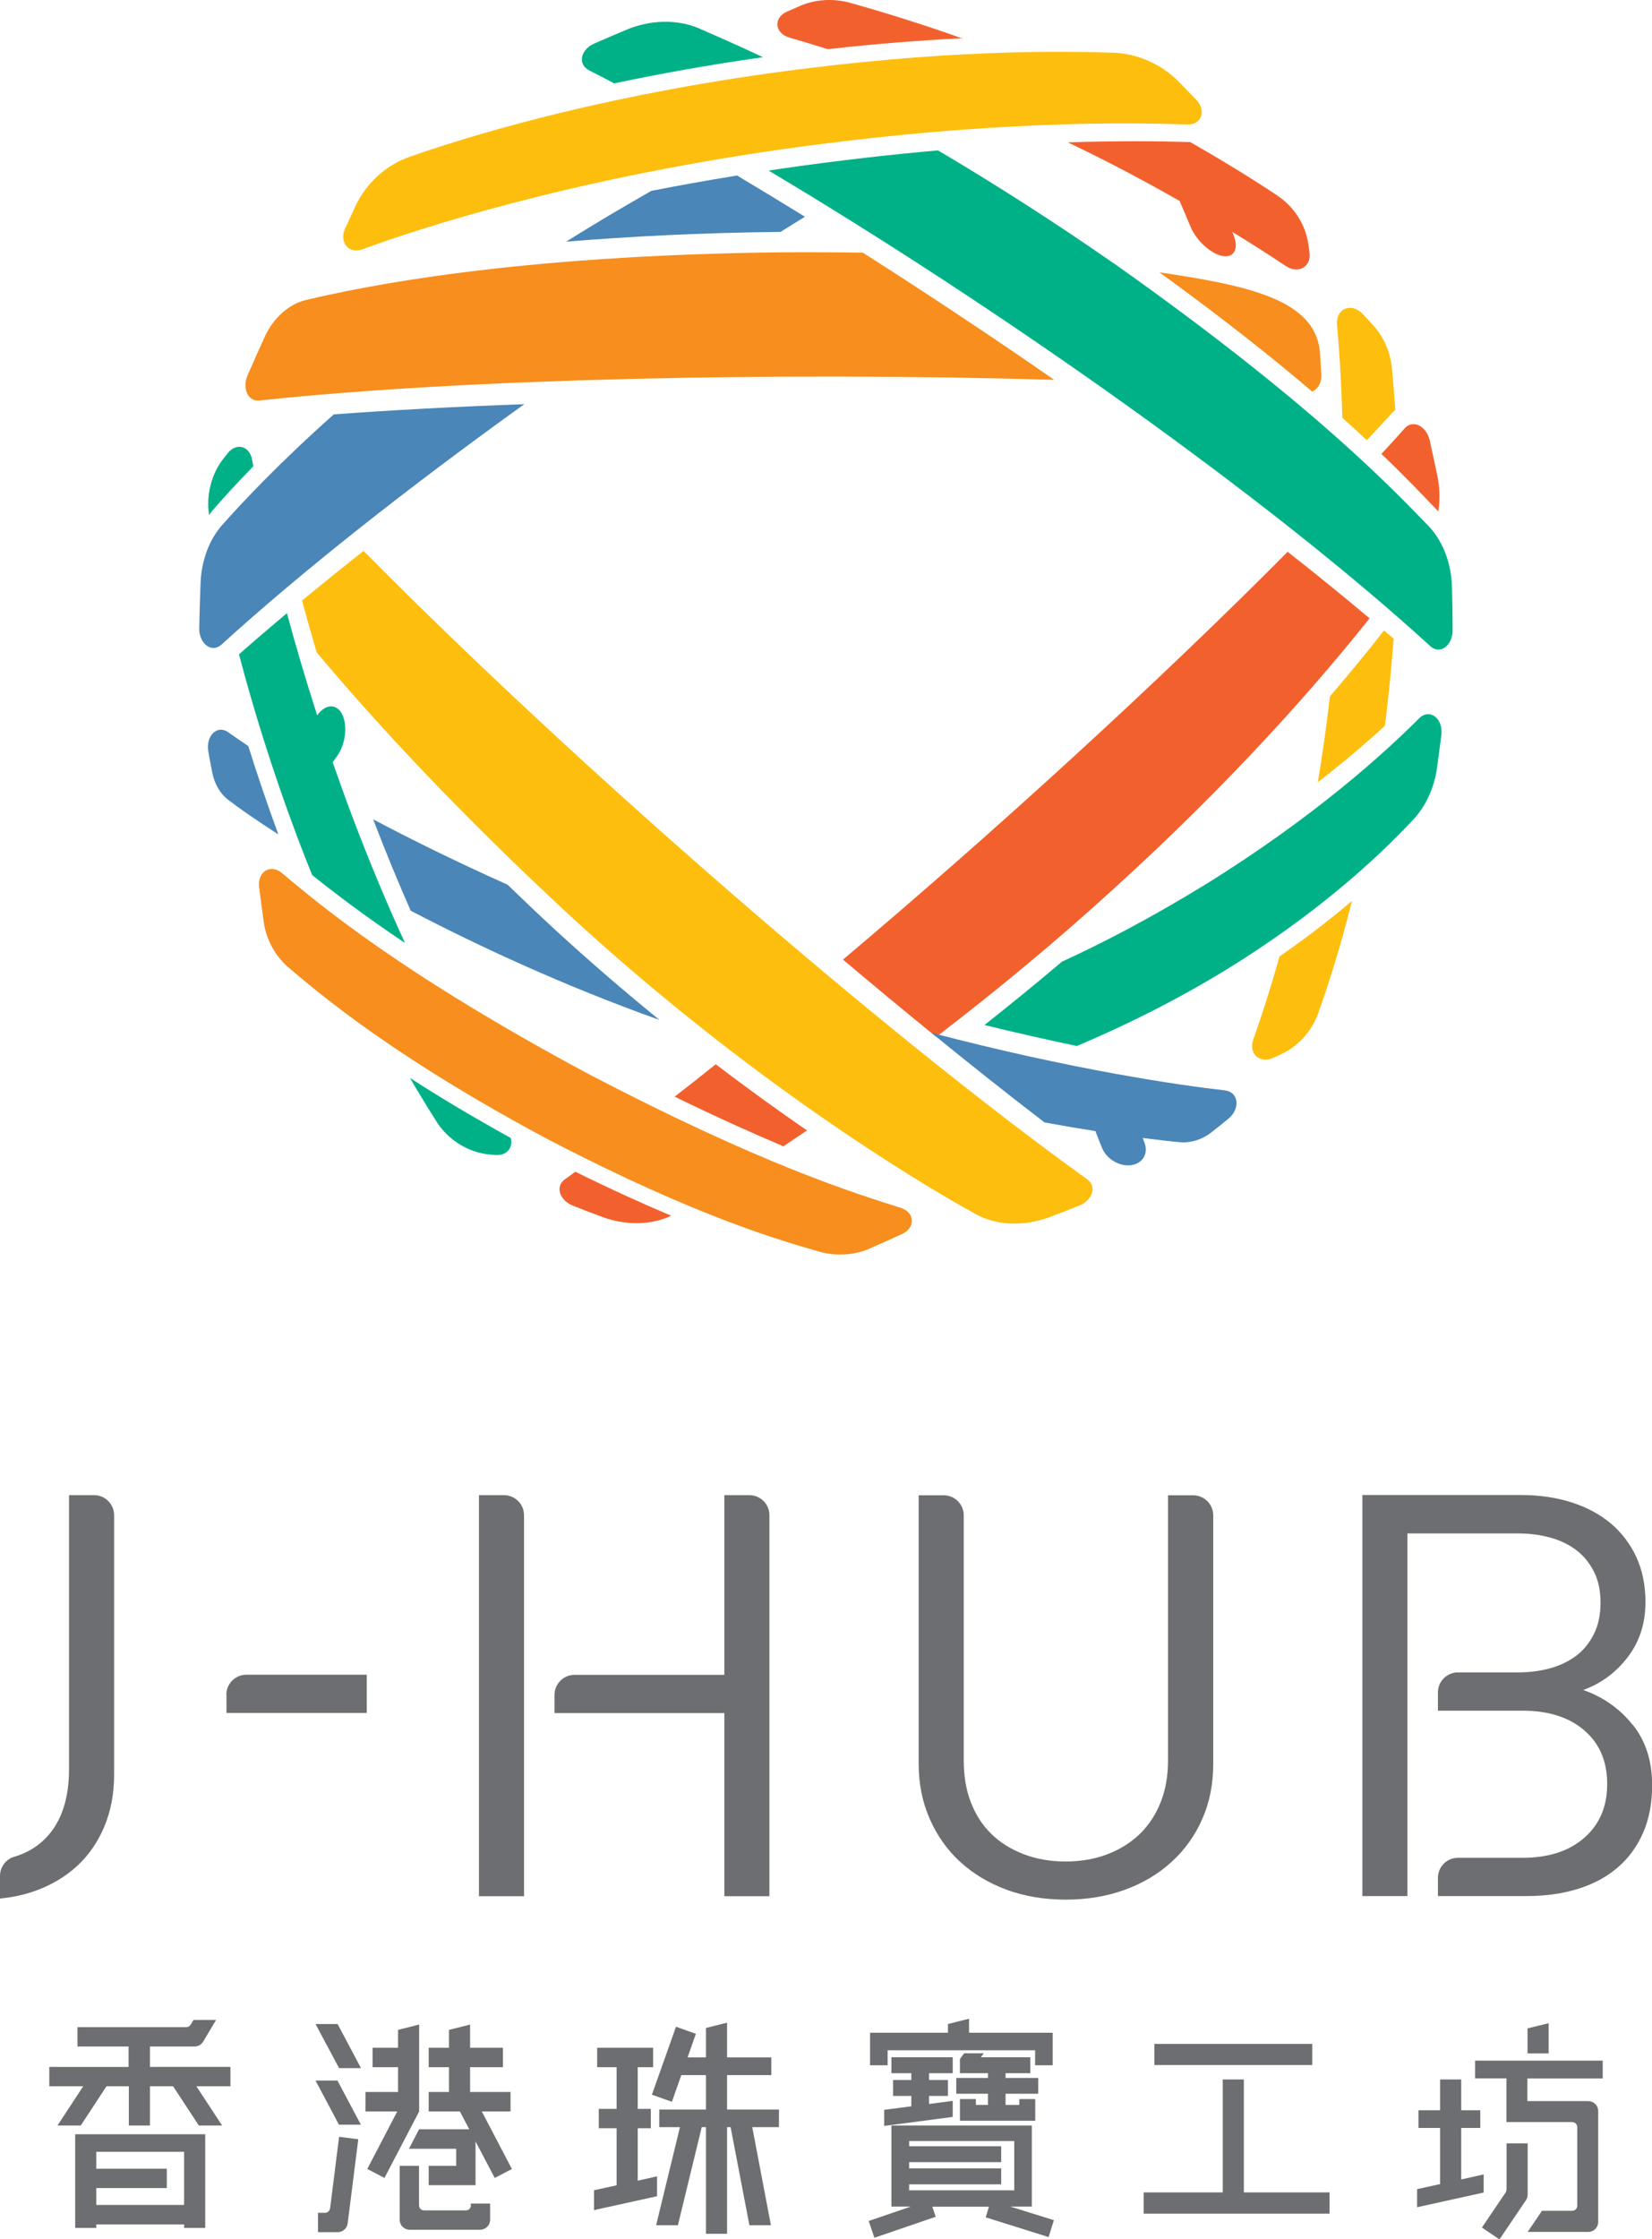 <?xml version="1.0" encoding="UTF-8"?>
<svg id="_圖層_2" data-name="圖層 2" xmlns="http://www.w3.org/2000/svg" viewBox="0 0 121.31 164.37">
  <defs>
    <style>
      .cls-1 {
        fill: #febe0e;
      }

      .cls-2 {
        fill: #f78e1d;
      }

      .cls-3 {
        fill: #4a86b7;
      }

      .cls-4 {
        fill: #6d6e71;
      }

      .cls-5 {
        fill: #f2612d;
      }

      .cls-6 {
        fill: #00b188;
      }
    </style>
  </defs>
  <g id="Layer_1" data-name="Layer 1">
    <g>
      <path class="cls-1" d="M98.58,30.68c.65.58,1.24,1.12,1.79,1.63.67-.71,1.32-1.41,1.93-2.08.05-.05.11-.09.16-.14-.09-1.31-.18-2.37-.26-3.16-.12-1.13-.61-2.23-1.38-3.07-.24-.27-.49-.53-.74-.8-.82-.89-2-.43-1.9.77.15,1.64.31,3.96.39,6.86Z"/>
      <path class="cls-1" d="M101.69,53.29c.11-.83.21-1.68.3-2.55.14-1.33.25-2.61.35-3.86-.23-.2-.47-.4-.71-.6-1.13,1.45-2.46,3.07-3.97,4.84-.26,2.22-.56,4.32-.89,6.3,2.02-1.57,3.66-2.98,4.92-4.14Z"/>
      <path class="cls-1" d="M93.95,70.23c-.74,2.63-1.42,4.68-1.92,6.07-.37,1.04.47,1.8,1.46,1.35.18-.08.37-.16.55-.25,1.24-.56,2.27-1.67,2.74-2.98.62-1.72,1.56-4.54,2.5-8.29-1.5,1.27-3.27,2.66-5.33,4.08Z"/>
      <path class="cls-6" d="M104.2,52.74c-2.55,2.55-7.73,7.26-15.71,12.2-4.08,2.5-7.62,4.33-10.51,5.65-1.92,1.63-3.83,3.18-5.69,4.65,2.45.6,4.73,1.11,6.79,1.54,3.5-1.48,7.93-3.62,12.33-6.46,6.4-4.12,10.44-8.09,12.38-10.17.92-.99,1.53-2.33,1.73-3.77.11-.8.22-1.61.32-2.41.16-1.23-.85-2.02-1.65-1.23Z"/>
      <path class="cls-1" d="M79.87,86.59c-14.94-10.72-37.61-30.4-53.17-46.15-1.57,1.23-3.07,2.45-4.52,3.64.32,1.2.68,2.46,1.07,3.8,3.85,4.6,9.87,11.24,18.58,19.31,13.06,12.01,25.3,19.45,29.82,21.93,1.52.85,3.56.92,5.42.22.73-.27,1.45-.55,2.17-.84.97-.38,1.32-1.4.62-1.91Z"/>
      <path class="cls-5" d="M105.59,37.51s.02.02.03.03c.13-.84.11-1.73-.07-2.61-.18-.86-.37-1.73-.56-2.59-.23-1.05-1.23-1.57-1.82-.92-.55.62-1.13,1.26-1.73,1.9,2,1.91,3.29,3.3,4.15,4.19Z"/>
      <path class="cls-5" d="M94.56,40.5c-9.42,9.49-21.37,20.42-32.66,29.94,2.33,1.96,4.62,3.86,6.85,5.67,4.21-3.22,8.69-6.9,13.1-10.93,8.66-7.87,14.82-14.89,18.72-19.79-1.89-1.59-3.9-3.23-6.02-4.89Z"/>
      <path class="cls-5" d="M57.53,84.14c.56-.37,1.13-.76,1.73-1.16-2.07-1.43-4.33-3.05-6.7-4.86-1.02.82-2.03,1.61-3.02,2.38,3.08,1.5,5.73,2.69,7.98,3.64Z"/>
      <path class="cls-5" d="M42.25,86.01c-.27.19-.54.39-.8.58-.69.51-.35,1.53.62,1.91.7.28,1.4.55,2.11.81,1.74.66,3.63.63,5.11-.07-2.04-.86-4.38-1.92-7.04-3.23Z"/>
      <path class="cls-3" d="M54.13,12.88c-2.2.36-4.31.74-6.3,1.13-1.95,1.11-4.07,2.36-6.26,3.73,4.46-.37,9.7-.65,15.75-.72.6-.38,1.19-.74,1.79-1.11-1.69-1.04-3.35-2.05-4.99-3.03Z"/>
      <path class="cls-3" d="M24.51,30.42c-3.91,3.47-6.68,6.41-8.18,8.1-.97,1.09-1.53,2.62-1.6,4.24-.04,1.11-.08,2.22-.1,3.33-.03,1.15.91,1.88,1.63,1.23,5.92-5.39,13.77-11.57,22.24-17.65-5,.18-9.72.43-14,.75Z"/>
      <path class="cls-2" d="M63.34,18.55c-1.82-.03-3.72-.04-5.69-.03-20.16.2-31.23,2.57-35.18,3.5-1.26.3-2.39,1.32-3.02,2.68-.43.95-.86,1.9-1.27,2.85-.41.95.03,1.94.86,1.85,14.97-1.61,38.19-2.11,58.37-1.52-4.64-3.22-9.4-6.37-14.06-9.34Z"/>
      <path class="cls-2" d="M85.14,19.99c4.68,3.39,8.34,6.3,11.21,8.75.43-.18.71-.66.68-1.23-.04-.59-.07-1.17-.11-1.75-.42-3.77-5.24-4.8-11.78-5.77Z"/>
      <path class="cls-2" d="M63.89,91.64c-1.12.49-2.44.58-3.64.26-2.75-.8-8.83-2.46-19.92-8.22-11.45-6.1-16.86-10.73-19.2-12.71-.94-.83-1.58-2.02-1.76-3.27-.12-.85-.23-1.71-.34-2.57-.15-1.14.84-1.76,1.69-1.03,2.74,2.3,8.75,7.35,22.24,14.6,13,6.82,19.89,8.91,23.15,9.95,1.09.33,1.14,1.48.11,1.94-.78.36-1.55.7-2.32,1.04Z"/>
      <path class="cls-1" d="M25.36,16.74c.25-.55.5-1.09.75-1.63.78-1.66,2.24-2.99,3.94-3.59,4.01-1.4,13.02-4.24,26.28-6.12,13.04-1.81,21.52-1.65,25.47-1.53,1.74.07,3.48.84,4.74,2.11.43.44.86.88,1.29,1.33.78.8.41,1.87-.65,1.83-4.28-.15-14.69-.33-29.97,1.85-15.52,2.23-26.39,5.76-30.6,7.31-1.02.37-1.73-.54-1.26-1.56Z"/>
      <path class="cls-6" d="M106.62,43.09c-.04-1.7-.64-3.32-1.68-4.44-2.51-2.57-8.36-8.86-22.98-19.2-4.85-3.37-9.22-6.13-13.08-8.41-3.43.3-7.25.73-11.44,1.33-.34.05-.67.1-1,.15,16.95,10.1,36.64,23.98,48.6,34.92.72.64,1.64-.06,1.63-1.2,0-1.05-.02-2.1-.05-3.14Z"/>
      <path class="cls-6" d="M43.23,5.15c.61.31,1.24.64,1.87.97,3.23-.68,6.88-1.35,10.93-1.92-2.02-.95-3.61-1.64-4.73-2.13-1.59-.67-3.55-.62-5.29.11-.79.33-1.59.67-2.38,1.02-.99.43-1.23,1.51-.39,1.95Z"/>
      <path class="cls-3" d="M37.27,64.94c-3.77-1.69-7.06-3.31-9.87-4.8.93,2.42,1.85,4.65,2.76,6.71,5.08,2.65,11.3,5.53,18.27,8.02-2.47-2.01-5.03-4.2-7.62-6.58-1.24-1.14-2.41-2.26-3.54-3.35Z"/>
      <path class="cls-3" d="M89.96,80.04c-3.35-.38-11.09-1.49-21.57-4.23,2.9,2.36,5.69,4.57,8.31,6.58,1.36.25,2.61.46,3.75.64.02.06.03.11.05.17.14.35.28.71.42,1.05.33.83,1.29,1.39,2.13,1.28.85-.11,1.3-.84.99-1.66-.04-.11-.09-.23-.13-.34,1.18.15,2.1.26,2.72.31.78.08,1.66-.19,2.35-.74.41-.32.81-.64,1.21-.97.91-.74.78-1.97-.24-2.09Z"/>
      <path class="cls-3" d="M16.75,53.74c-.82-.56-1.66.29-1.45,1.44.09.5.18,1,.28,1.5.16.86.61,1.62,1.22,2.06.68.53,1.92,1.4,3.64,2.51-.84-2.29-1.57-4.46-2.21-6.49-.58-.39-1.08-.73-1.49-1.02Z"/>
      <path class="cls-6" d="M18.51,33.73c-.19-1.01-1.16-1.25-1.78-.47-.11.13-.22.27-.32.4-.89,1.12-1.28,2.69-1.06,4.14.1-.13.2-.27.31-.39.71-.82,1.7-1.91,2.94-3.18-.03-.17-.06-.34-.09-.5Z"/>
      <path class="cls-6" d="M37.5,83.53c-2.87-1.59-5.32-3.06-7.4-4.41.79,1.36,1.48,2.46,2,3.28.86,1.32,2.35,2.22,3.89,2.35.13.01.25.02.38.03.84.07,1.34-.55,1.13-1.26Z"/>
      <path class="cls-6" d="M24.43,55.95c.11-.15.22-.31.33-.46.61-.85.78-2.23.37-3.05-.41-.82-1.24-.78-1.84.07-.87-2.71-1.61-5.23-2.22-7.5-1.23,1.03-2.41,2.04-3.52,3.02.99,3.77,2.36,8.3,4.29,13.44.36.95.72,1.87,1.08,2.76,1.51,1.21,3.69,2.89,6.82,4.99-1.27-2.76-2.59-5.89-3.91-9.39-.5-1.33-.96-2.62-1.4-3.88Z"/>
      <path class="cls-5" d="M58.76.43c-.32.14-.63.28-.95.41-1.03.45-.95,1.59.16,1.92.79.23,1.74.51,2.81.85,3.74-.42,7.03-.66,9.86-.8-3.44-1.22-6.44-2.11-8.24-2.61-1.2-.33-2.53-.25-3.64.23Z"/>
      <path class="cls-5" d="M96.07,17.93c-.18-1.4-1.03-2.75-2.28-3.58-1.46-.98-3.72-2.4-6.39-3.92-1.96-.06-4.98-.11-8.99.02,2.89,1.37,5.7,2.87,8.21,4.3.27.62.54,1.25.8,1.89.43,1.02,1.49,1.99,2.35,2.15.86.16,1.22-.55.8-1.57-.03-.07-.06-.13-.08-.2,1.6.98,2.95,1.85,3.93,2.51.91.6,1.87.06,1.74-.96-.03-.21-.05-.43-.08-.64Z"/>
    </g>
    <g>
      <rect class="cls-4" x="84.77" y="150.03" width="11.59" height="1.55"/>
      <polygon class="cls-4" points="113.72 148.51 112.17 148.89 112.17 150.73 113.72 150.73 113.72 148.51"/>
      <polygon class="cls-4" points="65.18 150.5 76.01 150.5 76.01 151.6 77.3 151.6 77.3 149.21 71.16 149.21 71.16 148.18 69.61 148.57 69.61 149.21 63.89 149.21 63.89 151.6 65.18 151.6 65.18 150.5"/>
      <polygon class="cls-4" points="23.17 148.57 24.9 151.81 26.51 151.81 24.79 148.57 23.17 148.57"/>
      <g>
        <polygon class="cls-4" points="91.34 160.93 91.34 152.64 89.79 152.64 89.79 160.93 83.98 160.93 83.98 162.49 97.63 162.49 97.63 160.93 91.34 160.93"/>
        <path class="cls-4" d="M16.91,151.72h-5.9v-1.5h3.28c.26,0,.5-.14.63-.36l.95-1.59h-1.66l-.21.35c-.07.11-.19.18-.32.18h-7.99v1.42h3.75v1.5H3.62v1.42h2.49l-1.89,2.88h1.71l1.89-2.88h1.64v2.88h1.55v-2.88h1.7l1.89,2.88h1.71l-1.89-2.88h2.5v-1.42Z"/>
        <path class="cls-4" d="M13.52,156.66h-6.45s-1.55,0-1.55,0v6.88h1.55v-.26h6.45v.26h1.55v-6.88h-1.55ZM7.07,161.85v-1.24h5.18v-1.42h-5.18v-1.24h6.45v3.9h-6.45Z"/>
        <path class="cls-4" d="M117.69,152.56v-1.3h-9.37v1.3h2.3v3.21h4.83c.2,0,.37.16.37.37v5.77c0,.2-.16.37-.37.37h-2.22l-1.05,1.55h4.45c.41,0,.73-.33.73-.73v-8.14c0-.41-.33-.73-.73-.73h-4.47v-1.66h5.52Z"/>
        <path class="cls-4" d="M110.62,160.73c0,.07-.02.15-.06.21l-1.74,2.57,1.29.87,1.94-2.87c.08-.12.13-.26.13-.41v-3.77h-1.55v3.4Z"/>
        <polygon class="cls-4" points="108.95 159.61 107.3 159.98 107.3 156.2 108.7 156.2 108.7 154.9 107.3 154.9 107.3 152.64 105.75 152.64 105.75 154.9 104.16 154.9 104.16 156.2 105.75 156.2 105.75 160.32 104.06 160.69 104.06 162.02 108.95 160.94 108.95 159.61"/>
        <polygon class="cls-4" points="57.2 154.85 53.39 154.85 53.39 152.32 56.64 152.32 56.64 151.02 53.39 151.02 53.39 148.47 51.84 148.86 51.84 151.02 50.49 151.02 51.1 149.29 49.64 148.77 47.87 153.76 49.34 154.28 50.03 152.32 51.84 152.32 51.84 154.85 48.41 154.85 48.41 156.14 49.93 156.14 48.18 163.34 49.78 163.34 51.53 156.14 51.84 156.14 51.84 163.97 53.39 163.97 53.39 156.14 53.65 156.14 55.03 163.34 56.61 163.34 55.24 156.14 57.2 156.14 57.2 154.85"/>
        <polygon class="cls-4" points="48.25 159.75 46.83 160.07 46.83 156.22 47.79 156.22 47.79 154.8 46.83 154.8 46.83 151.74 47.96 151.74 47.96 150.31 43.85 150.31 43.85 151.74 45.28 151.74 45.28 154.8 43.97 154.8 43.97 156.22 45.28 156.22 45.28 160.41 43.62 160.77 43.62 162.23 48.25 161.21 48.25 159.75"/>
        <polygon class="cls-4" points="69.96 152.18 69.96 151.01 65.46 151.01 65.46 152.18 66.92 152.18 66.92 152.68 65.58 152.68 65.58 153.85 66.92 153.85 66.92 154.61 64.93 154.87 64.93 156.05 69.96 155.39 69.96 154.21 68.22 154.44 68.22 153.85 69.61 153.85 69.61 152.68 68.22 152.68 68.22 152.18 69.96 152.18"/>
        <polygon class="cls-4" points="76.24 153.69 76.24 152.53 73.84 152.53 73.84 152.18 75.66 152.18 75.66 151.01 72.03 151.01 72.24 150.72 70.8 150.72 70.49 151.14 70.49 152.18 72.55 152.18 72.55 152.53 70.22 152.53 70.22 153.69 72.55 153.69 72.55 154.51 71.66 154.51 71.66 154.08 70.49 154.08 70.49 155.67 74.85 155.67 75.57 155.67 76.02 155.67 76.02 154.08 74.85 154.08 74.85 154.51 73.84 154.51 73.84 153.69 76.24 153.69"/>
        <path class="cls-4" d="M74.21,161.97h1.56v-5.95h-10.31v5.95h1.42l-3.09,1.06.42,1.23,4.5-1.54-.25-.74h4.16l-.24.78,4.62,1.45.39-1.24-3.17-.99ZM66.76,160.8v-.46h6.76v-1.17h-6.76v-.46h6.76v-1.17h-6.76v-.38h7.72v3.62h-7.72Z"/>
        <polygon class="cls-4" points="35.38 154.99 37.49 154.99 37.49 153.56 34.52 153.56 34.52 151.74 36.93 151.74 36.93 150.31 34.52 150.31 34.52 148.61 32.97 149 32.97 150.31 31.48 150.31 31.48 151.74 32.97 151.74 32.97 153.56 31.48 153.56 31.48 154.99 33.77 154.99 34.46 156.3 30.77 156.3 30.03 157.73 33.5 157.73 33.5 158.98 31.48 158.98 31.48 160.4 34.92 160.4 34.92 157.19 36.33 159.87 37.59 159.21 35.38 154.99"/>
        <path class="cls-4" d="M24.23,162.11c-.02.18-.18.32-.36.32h-.52v1.42h1.45c.37,0,.68-.28.73-.64l.78-6.18-1.41-.18-.66,5.25Z"/>
        <polygon class="cls-4" points="30.78 154.51 30.78 148.61 29.23 149 29.23 150.31 27.36 150.31 27.36 151.74 29.23 151.74 29.23 153.56 26.84 153.56 26.84 154.99 29.17 154.99 26.97 159.21 28.23 159.87 30.78 154.99 30.78 154.51"/>
        <polygon class="cls-4" points="23.17 152.72 24.89 155.96 26.5 155.96 24.78 152.72 23.17 152.72"/>
        <path class="cls-4" d="M34.58,161.88c0,.2-.16.37-.37.37h-3.07c-.2,0-.37-.16-.37-.37v-2.9h-1.42v3.96c0,.41.33.73.73.73h5.18c.41,0,.73-.33.73-.73v-1.19h-1.42v.13Z"/>
      </g>
    </g>
    <g>
      <path class="cls-4" d="M87.61,109.76h-1.84v19.47c0,1.13-.18,2.15-.54,3.06-.36.91-.87,1.68-1.52,2.32-.65.63-1.44,1.13-2.37,1.49-.93.36-1.96.54-3.09.54s-2.16-.18-3.09-.54c-.93-.36-1.72-.85-2.37-1.49-.65-.63-1.15-1.41-1.5-2.32-.35-.91-.52-1.93-.52-3.06v-18c0-.81-.66-1.47-1.47-1.47h-1.84v19.72c0,1.46.27,2.8.81,4.03.54,1.23,1.28,2.28,2.24,3.16.96.88,2.1,1.56,3.42,2.05,1.32.48,2.76.72,4.33.72s3.01-.24,4.33-.72c1.32-.48,2.47-1.16,3.44-2.05.97-.88,1.73-1.94,2.26-3.16.54-1.23.8-2.57.8-4.03v-18.25c0-.81-.66-1.47-1.47-1.47Z"/>
      <path class="cls-4" d="M16.63,124.4v1.34h10.3v-2.81h-8.84c-.81,0-1.47.66-1.47,1.47Z"/>
      <path class="cls-4" d="M6.91,109.75h-1.84v20.09c0,2.18-.55,3.85-1.65,5.02-.64.68-1.44,1.16-2.39,1.44-.61.18-1.03.76-1.03,1.4v1.66c.93-.09,1.8-.28,2.61-.57,1.18-.43,2.19-1.03,3.05-1.82.86-.79,1.52-1.75,2-2.89.48-1.14.72-2.42.72-3.82v-19.04c0-.81-.66-1.47-1.47-1.47Z"/>
      <path class="cls-4" d="M37.01,109.75h-1.84v29.44h3.31v-27.97c0-.81-.66-1.47-1.47-1.47Z"/>
      <path class="cls-4" d="M55.03,109.75h-1.84v13.19h-11c-.81,0-1.47.66-1.47,1.47v1.34h12.47v13.44h3.31v-27.97c0-.81-.66-1.47-1.47-1.47Z"/>
      <path class="cls-4" d="M119.89,126.61c-.94-1.18-2.15-2.04-3.63-2.56,1.31-.47,2.39-1.27,3.26-2.4.87-1.13,1.31-2.48,1.31-4.05,0-1.24-.23-2.34-.67-3.31-.45-.96-1.07-1.78-1.87-2.46-.8-.67-1.76-1.19-2.89-1.55-1.13-.36-2.36-.54-3.7-.54h-11.66v29.44h3.31v-26.62h8.09c.87,0,1.68.1,2.42.31.74.21,1.38.52,1.91.93s.96.94,1.28,1.57c.32.63.48,1.39.48,2.27s-.16,1.65-.48,2.29c-.32.65-.75,1.18-1.28,1.59-.54.41-1.17.72-1.91.93-.74.21-1.55.31-2.42.31h-4.38c-.81,0-1.47.66-1.47,1.47v1.34h6.2c1.91,0,3.43.48,4.55,1.45,1.12.96,1.68,2.27,1.68,3.93s-.56,2.97-1.68,3.95c-1.12.98-2.63,1.47-4.55,1.47h-4.73c-.81,0-1.47.66-1.47,1.47v1.34h6.51c1.36,0,2.61-.17,3.74-.52,1.13-.34,2.1-.86,2.92-1.55.81-.69,1.44-1.54,1.89-2.56.45-1.02.67-2.19.67-3.51,0-1.76-.47-3.24-1.41-4.42Z"/>
    </g>
  </g>
</svg>